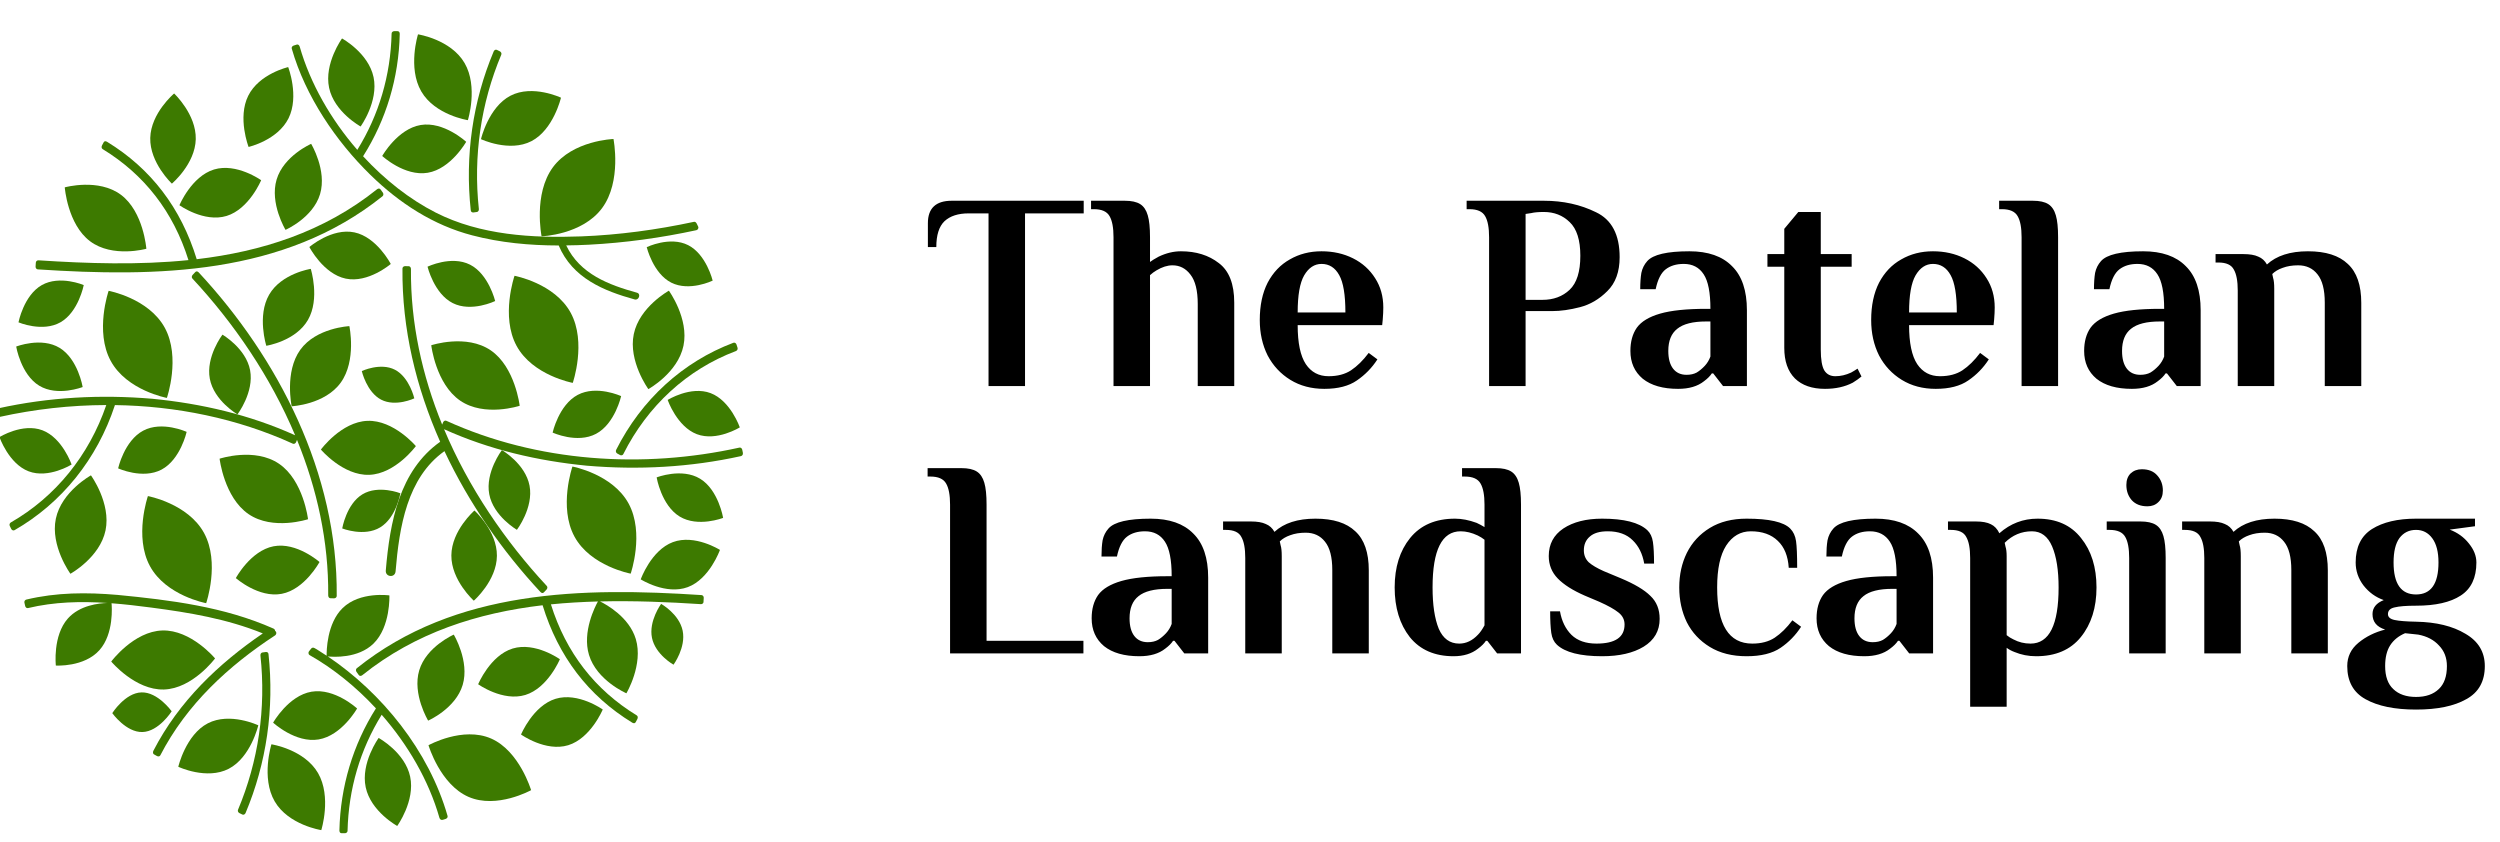 <svg xmlns="http://www.w3.org/2000/svg" width="187" height="63" viewBox="0 0 187 63" fill="none"><g clip-path="url(#clip0_21_99)"><path d="M73.942 15.961H72.451C71.667 15.961 71.065 16.157 70.645 16.549C70.239 16.941 70.036 17.585 70.036 18.481H69.406V16.696C69.406 15.576 70.001 15.016 71.191 15.016H81.061V15.961H76.672V28.876H73.942V15.961ZM83.291 17.746C83.291 17.032 83.193 16.507 82.997 16.171C82.801 15.821 82.409 15.646 81.821 15.646H81.611V15.016H84.131C84.635 15.016 85.02 15.1 85.286 15.268C85.552 15.436 85.741 15.716 85.853 16.108C85.965 16.486 86.021 17.032 86.021 17.746V19.594C86.147 19.496 86.364 19.363 86.672 19.195C87.232 18.929 87.785 18.796 88.331 18.796C89.465 18.796 90.41 19.09 91.166 19.678C91.936 20.252 92.321 21.239 92.321 22.639V28.876H89.591V22.744C89.591 21.736 89.409 21.001 89.045 20.539C88.695 20.077 88.247 19.846 87.701 19.846C87.323 19.846 86.924 19.972 86.504 20.224C86.336 20.322 86.175 20.441 86.021 20.581V28.876H83.291V17.746ZM99.061 29.086C98.095 29.086 97.248 28.862 96.52 28.414C95.792 27.966 95.225 27.357 94.819 26.587C94.427 25.803 94.231 24.921 94.231 23.941C94.231 22.849 94.427 21.918 94.819 21.148C95.225 20.378 95.778 19.797 96.478 19.405C97.178 18.999 97.969 18.796 98.851 18.796C99.719 18.796 100.503 18.971 101.203 19.321C101.903 19.671 102.456 20.168 102.862 20.812C103.268 21.442 103.471 22.17 103.471 22.996C103.471 23.262 103.457 23.563 103.429 23.899L103.387 24.319H97.066C97.066 25.649 97.269 26.622 97.675 27.238C98.081 27.84 98.648 28.141 99.376 28.141C100.048 28.141 100.608 27.994 101.056 27.7C101.518 27.392 101.959 26.958 102.379 26.398L103.03 26.881C102.624 27.511 102.113 28.036 101.497 28.456C100.895 28.876 100.083 29.086 99.061 29.086ZM100.636 23.374C100.636 22.058 100.482 21.127 100.174 20.581C99.866 20.021 99.425 19.741 98.851 19.741C98.319 19.741 97.885 20.028 97.549 20.602C97.227 21.162 97.066 22.086 97.066 23.374H100.636ZM111.384 17.746C111.384 17.032 111.286 16.507 111.09 16.171C110.894 15.821 110.502 15.646 109.914 15.646H109.704V15.016H115.479C116.921 15.016 118.223 15.303 119.385 15.877C120.561 16.437 121.149 17.557 121.149 19.237C121.149 20.329 120.841 21.176 120.225 21.778C119.623 22.38 118.944 22.779 118.188 22.975C117.432 23.171 116.739 23.269 116.109 23.269H114.114V28.876H111.384V17.746ZM115.374 22.429C116.2 22.429 116.879 22.177 117.411 21.673C117.943 21.169 118.209 20.322 118.209 19.132C118.209 17.956 117.943 17.116 117.411 16.612C116.893 16.108 116.249 15.856 115.479 15.856C115.073 15.856 114.758 15.884 114.534 15.94L114.114 16.003V22.429H115.374ZM125.524 29.086C124.39 29.086 123.508 28.834 122.878 28.33C122.262 27.812 121.954 27.119 121.954 26.251C121.954 25.551 122.115 24.97 122.437 24.508C122.773 24.046 123.354 23.696 124.18 23.458C125.006 23.22 126.154 23.101 127.624 23.101H127.939C127.939 21.883 127.771 21.022 127.435 20.518C127.099 20 126.602 19.741 125.944 19.741C125.398 19.741 124.95 19.874 124.6 20.14C124.25 20.406 123.998 20.903 123.844 21.631H122.689C122.689 21.155 122.717 20.749 122.773 20.413C122.843 20.077 122.99 19.783 123.214 19.531C123.648 19.041 124.698 18.796 126.364 18.796C127.764 18.796 128.828 19.167 129.556 19.909C130.298 20.637 130.669 21.736 130.669 23.206V28.876H128.884L128.149 27.931H128.044C127.918 28.127 127.722 28.323 127.456 28.519C126.98 28.897 126.336 29.086 125.524 29.086ZM126.154 28.036C126.448 28.036 126.7 27.98 126.91 27.868C127.12 27.742 127.323 27.574 127.519 27.364C127.701 27.168 127.841 26.937 127.939 26.671V24.046H127.624C126.63 24.046 125.909 24.228 125.461 24.592C125.013 24.942 124.789 25.495 124.789 26.251C124.789 26.825 124.908 27.266 125.146 27.574C125.384 27.882 125.72 28.036 126.154 28.036ZM136.509 29.086C135.543 29.086 134.794 28.827 134.262 28.309C133.73 27.777 133.464 27.014 133.464 26.02V19.951H132.204V19.006H133.464V17.116L134.514 15.856H136.194V19.006H138.504V19.951H136.194V26.146C136.194 26.902 136.285 27.427 136.467 27.721C136.649 28.001 136.922 28.141 137.286 28.141C137.678 28.141 138.07 28.05 138.462 27.868C138.616 27.784 138.777 27.686 138.945 27.574L139.239 28.162C139.057 28.316 138.84 28.47 138.588 28.624C138 28.932 137.307 29.086 136.509 29.086ZM144.794 29.086C143.828 29.086 142.981 28.862 142.253 28.414C141.525 27.966 140.958 27.357 140.552 26.587C140.16 25.803 139.964 24.921 139.964 23.941C139.964 22.849 140.16 21.918 140.552 21.148C140.958 20.378 141.511 19.797 142.211 19.405C142.911 18.999 143.702 18.796 144.584 18.796C145.452 18.796 146.236 18.971 146.936 19.321C147.636 19.671 148.189 20.168 148.595 20.812C149.001 21.442 149.204 22.17 149.204 22.996C149.204 23.262 149.19 23.563 149.162 23.899L149.12 24.319H142.799C142.799 25.649 143.002 26.622 143.408 27.238C143.814 27.84 144.381 28.141 145.109 28.141C145.781 28.141 146.341 27.994 146.789 27.7C147.251 27.392 147.692 26.958 148.112 26.398L148.763 26.881C148.357 27.511 147.846 28.036 147.23 28.456C146.628 28.876 145.816 29.086 144.794 29.086ZM146.369 23.374C146.369 22.058 146.215 21.127 145.907 20.581C145.599 20.021 145.158 19.741 144.584 19.741C144.052 19.741 143.618 20.028 143.282 20.602C142.96 21.162 142.799 22.086 142.799 23.374H146.369ZM151.215 17.746C151.215 17.032 151.117 16.507 150.921 16.171C150.725 15.821 150.333 15.646 149.745 15.646H149.535V15.016H152.055C152.559 15.016 152.944 15.1 153.21 15.268C153.476 15.436 153.665 15.716 153.777 16.108C153.889 16.486 153.945 17.032 153.945 17.746V28.876H151.215V17.746ZM159.464 29.086C158.33 29.086 157.448 28.834 156.818 28.33C156.202 27.812 155.894 27.119 155.894 26.251C155.894 25.551 156.055 24.97 156.377 24.508C156.713 24.046 157.294 23.696 158.12 23.458C158.946 23.22 160.094 23.101 161.564 23.101H161.879C161.879 21.883 161.711 21.022 161.375 20.518C161.039 20 160.542 19.741 159.884 19.741C159.338 19.741 158.89 19.874 158.54 20.14C158.19 20.406 157.938 20.903 157.784 21.631H156.629C156.629 21.155 156.657 20.749 156.713 20.413C156.783 20.077 156.93 19.783 157.154 19.531C157.588 19.041 158.638 18.796 160.304 18.796C161.704 18.796 162.768 19.167 163.496 19.909C164.238 20.637 164.609 21.736 164.609 23.206V28.876H162.824L162.089 27.931H161.984C161.858 28.127 161.662 28.323 161.396 28.519C160.92 28.897 160.276 29.086 159.464 29.086ZM160.094 28.036C160.388 28.036 160.64 27.98 160.85 27.868C161.06 27.742 161.263 27.574 161.459 27.364C161.641 27.168 161.781 26.937 161.879 26.671V24.046H161.564C160.57 24.046 159.849 24.228 159.401 24.592C158.953 24.942 158.729 25.495 158.729 26.251C158.729 26.825 158.848 27.266 159.086 27.574C159.324 27.882 159.66 28.036 160.094 28.036ZM167.383 21.736C167.383 21.022 167.285 20.497 167.089 20.161C166.907 19.811 166.522 19.636 165.934 19.636H165.724V19.006H167.803C168.279 19.006 168.65 19.069 168.916 19.195C169.196 19.307 169.413 19.503 169.567 19.783C170.281 19.125 171.303 18.796 172.633 18.796C173.963 18.796 174.957 19.111 175.615 19.741C176.287 20.357 176.623 21.33 176.623 22.66V28.876H173.893V22.639C173.893 21.673 173.711 20.966 173.347 20.518C172.997 20.07 172.514 19.846 171.898 19.846C171.464 19.846 171.079 19.909 170.743 20.035C170.421 20.147 170.162 20.301 169.966 20.497L170.029 20.791C170.085 20.959 170.113 21.232 170.113 21.61V28.876H167.383V21.736ZM71.065 37.746C71.065 37.032 70.967 36.507 70.771 36.171C70.575 35.821 70.183 35.646 69.595 35.646H69.385V35.016H71.905C72.409 35.016 72.794 35.1 73.06 35.268C73.326 35.436 73.515 35.716 73.627 36.108C73.739 36.486 73.795 37.032 73.795 37.746V47.931H81.04V48.876H71.065V37.746ZM85.226 49.086C84.092 49.086 83.21 48.834 82.58 48.33C81.964 47.812 81.656 47.119 81.656 46.251C81.656 45.551 81.817 44.97 82.139 44.508C82.475 44.046 83.056 43.696 83.882 43.458C84.708 43.22 85.856 43.101 87.326 43.101H87.641C87.641 41.883 87.473 41.022 87.137 40.518C86.801 40 86.304 39.741 85.646 39.741C85.1 39.741 84.652 39.874 84.302 40.14C83.952 40.406 83.7 40.903 83.546 41.631H82.391C82.391 41.155 82.419 40.749 82.475 40.413C82.545 40.077 82.692 39.783 82.916 39.531C83.35 39.041 84.4 38.796 86.066 38.796C87.466 38.796 88.53 39.167 89.258 39.909C90 40.637 90.371 41.736 90.371 43.206V48.876H88.586L87.851 47.931H87.746C87.62 48.127 87.424 48.323 87.158 48.519C86.682 48.897 86.038 49.086 85.226 49.086ZM85.856 48.036C86.15 48.036 86.402 47.98 86.612 47.868C86.822 47.742 87.025 47.574 87.221 47.364C87.403 47.168 87.543 46.937 87.641 46.671V44.046H87.326C86.332 44.046 85.611 44.228 85.163 44.592C84.715 44.942 84.491 45.495 84.491 46.251C84.491 46.825 84.61 47.266 84.848 47.574C85.086 47.882 85.422 48.036 85.856 48.036ZM93.145 41.736C93.145 41.022 93.047 40.497 92.851 40.161C92.669 39.811 92.284 39.636 91.696 39.636H91.486V39.006H93.565C94.041 39.006 94.412 39.069 94.678 39.195C94.958 39.307 95.175 39.503 95.329 39.783C96.043 39.125 97.065 38.796 98.395 38.796C99.725 38.796 100.719 39.111 101.377 39.741C102.049 40.357 102.385 41.33 102.385 42.66V48.876H99.655V42.639C99.655 41.673 99.473 40.966 99.109 40.518C98.759 40.07 98.276 39.846 97.66 39.846C97.226 39.846 96.841 39.909 96.505 40.035C96.183 40.147 95.924 40.301 95.728 40.497L95.791 40.791C95.847 40.959 95.875 41.232 95.875 41.61V48.876H93.145V41.736ZM108.731 49.086C107.317 49.086 106.225 48.61 105.455 47.658C104.699 46.692 104.321 45.453 104.321 43.941C104.321 42.429 104.706 41.197 105.476 40.245C106.26 39.279 107.38 38.796 108.836 38.796C109.34 38.796 109.879 38.901 110.453 39.111C110.663 39.209 110.859 39.314 111.041 39.426V37.746C111.041 37.032 110.943 36.507 110.747 36.171C110.551 35.821 110.159 35.646 109.571 35.646H109.361V35.016H111.881C112.385 35.016 112.77 35.1 113.036 35.268C113.302 35.436 113.491 35.716 113.603 36.108C113.715 36.486 113.771 37.032 113.771 37.746V48.876H111.986L111.251 47.931H111.146C111.02 48.127 110.824 48.323 110.558 48.519C110.082 48.897 109.473 49.086 108.731 49.086ZM109.151 48.141C109.669 48.141 110.138 47.917 110.558 47.469C110.712 47.315 110.873 47.084 111.041 46.776V40.371C110.901 40.259 110.733 40.154 110.537 40.056C110.089 39.846 109.662 39.741 109.256 39.741C107.856 39.741 107.156 41.141 107.156 43.941C107.156 45.243 107.31 46.272 107.618 47.028C107.94 47.77 108.451 48.141 109.151 48.141ZM119.837 49.086C118.199 49.086 117.072 48.799 116.456 48.225C116.232 48.015 116.092 47.721 116.036 47.343C115.98 46.951 115.952 46.412 115.952 45.726H116.687C116.813 46.454 117.1 47.042 117.548 47.49C117.996 47.924 118.619 48.141 119.417 48.141C120.817 48.141 121.517 47.665 121.517 46.713C121.517 46.349 121.363 46.048 121.055 45.81C120.761 45.572 120.285 45.306 119.627 45.012L118.535 44.55C117.639 44.158 116.967 43.731 116.519 43.269C116.071 42.807 115.847 42.247 115.847 41.589C115.847 40.707 116.211 40.021 116.939 39.531C117.681 39.041 118.647 38.796 119.837 38.796C121.475 38.796 122.602 39.083 123.218 39.657C123.442 39.867 123.582 40.161 123.638 40.539C123.694 40.917 123.722 41.456 123.722 42.156H122.987C122.861 41.428 122.574 40.847 122.126 40.413C121.678 39.965 121.055 39.741 120.257 39.741C119.655 39.741 119.207 39.874 118.913 40.14C118.619 40.392 118.472 40.735 118.472 41.169C118.472 41.519 118.591 41.813 118.829 42.051C119.081 42.275 119.459 42.499 119.963 42.723L121.223 43.248C122.259 43.682 123.001 44.123 123.449 44.571C123.911 45.005 124.142 45.579 124.142 46.293C124.142 47.189 123.743 47.882 122.945 48.372C122.161 48.848 121.125 49.086 119.837 49.086ZM130.648 49.086C129.57 49.086 128.653 48.855 127.897 48.393C127.141 47.931 126.567 47.315 126.175 46.545C125.797 45.761 125.608 44.893 125.608 43.941C125.608 42.989 125.797 42.128 126.175 41.358C126.567 40.574 127.141 39.951 127.897 39.489C128.653 39.027 129.57 38.796 130.648 38.796C132.328 38.796 133.413 39.041 133.903 39.531C134.141 39.769 134.288 40.084 134.344 40.476C134.4 40.868 134.428 41.533 134.428 42.471H133.798C133.742 41.589 133.469 40.917 132.979 40.455C132.489 39.979 131.817 39.741 130.963 39.741C130.193 39.741 129.577 40.098 129.115 40.812C128.667 41.512 128.443 42.555 128.443 43.941C128.443 46.741 129.318 48.141 131.068 48.141C131.74 48.141 132.3 47.994 132.748 47.7C133.21 47.392 133.651 46.958 134.071 46.398L134.722 46.881C134.316 47.511 133.805 48.036 133.189 48.456C132.573 48.876 131.726 49.086 130.648 49.086ZM139.449 49.086C138.315 49.086 137.433 48.834 136.803 48.33C136.187 47.812 135.879 47.119 135.879 46.251C135.879 45.551 136.04 44.97 136.362 44.508C136.698 44.046 137.279 43.696 138.105 43.458C138.931 43.22 140.079 43.101 141.549 43.101H141.864C141.864 41.883 141.696 41.022 141.36 40.518C141.024 40 140.527 39.741 139.869 39.741C139.323 39.741 138.875 39.874 138.525 40.14C138.175 40.406 137.923 40.903 137.769 41.631H136.614C136.614 41.155 136.642 40.749 136.698 40.413C136.768 40.077 136.915 39.783 137.139 39.531C137.573 39.041 138.623 38.796 140.289 38.796C141.689 38.796 142.753 39.167 143.481 39.909C144.223 40.637 144.594 41.736 144.594 43.206V48.876H142.809L142.074 47.931H141.969C141.843 48.127 141.647 48.323 141.381 48.519C140.905 48.897 140.261 49.086 139.449 49.086ZM140.079 48.036C140.373 48.036 140.625 47.98 140.835 47.868C141.045 47.742 141.248 47.574 141.444 47.364C141.626 47.168 141.766 46.937 141.864 46.671V44.046H141.549C140.555 44.046 139.834 44.228 139.386 44.592C138.938 44.942 138.714 45.495 138.714 46.251C138.714 46.825 138.833 47.266 139.071 47.574C139.309 47.882 139.645 48.036 140.079 48.036ZM147.368 41.736C147.368 41.022 147.27 40.497 147.073 40.161C146.892 39.811 146.507 39.636 145.919 39.636H145.709V39.006H147.788C148.278 39.006 148.656 39.076 148.922 39.216C149.188 39.342 149.398 39.566 149.552 39.888C150.378 39.16 151.33 38.796 152.408 38.796C153.822 38.796 154.907 39.279 155.663 40.245C156.433 41.197 156.818 42.429 156.818 43.941C156.818 45.453 156.426 46.692 155.642 47.658C154.872 48.61 153.759 49.086 152.303 49.086C151.729 49.086 151.19 48.981 150.686 48.771C150.462 48.687 150.266 48.582 150.098 48.456V52.866H147.368V41.736ZM151.883 48.141C153.283 48.141 153.983 46.741 153.983 43.941C153.983 42.653 153.822 41.631 153.5 40.875C153.178 40.119 152.674 39.741 151.988 39.741C151.204 39.741 150.525 40.028 149.951 40.602L150.014 40.896C150.07 41.064 150.098 41.302 150.098 41.61V47.511C150.252 47.637 150.42 47.742 150.602 47.826C150.994 48.036 151.421 48.141 151.883 48.141ZM160.627 37.872C160.123 37.872 159.731 37.718 159.451 37.41C159.185 37.102 159.052 36.724 159.052 36.276C159.052 35.912 159.157 35.625 159.367 35.415C159.591 35.205 159.871 35.1 160.207 35.1C160.711 35.1 161.096 35.254 161.362 35.562C161.642 35.87 161.782 36.248 161.782 36.696C161.782 37.06 161.67 37.347 161.446 37.557C161.236 37.767 160.963 37.872 160.627 37.872ZM159.262 41.736C159.262 41.022 159.164 40.497 158.968 40.161C158.772 39.811 158.38 39.636 157.792 39.636H157.582V39.006H160.102C160.606 39.006 160.991 39.09 161.257 39.258C161.523 39.426 161.712 39.706 161.824 40.098C161.936 40.476 161.992 41.022 161.992 41.736V48.876H159.262V41.736ZM164.881 41.736C164.881 41.022 164.783 40.497 164.587 40.161C164.405 39.811 164.02 39.636 163.432 39.636H163.222V39.006H165.301C165.777 39.006 166.148 39.069 166.414 39.195C166.694 39.307 166.911 39.503 167.065 39.783C167.779 39.125 168.801 38.796 170.131 38.796C171.461 38.796 172.455 39.111 173.113 39.741C173.785 40.357 174.121 41.33 174.121 42.66V48.876H171.391V42.639C171.391 41.673 171.209 40.966 170.845 40.518C170.495 40.07 170.012 39.846 169.396 39.846C168.962 39.846 168.577 39.909 168.241 40.035C167.919 40.147 167.66 40.301 167.464 40.497L167.527 40.791C167.583 40.959 167.611 41.232 167.611 41.61V48.876H164.881V41.736ZM180.719 53.076C179.123 53.076 177.863 52.817 176.939 52.299C176.029 51.795 175.574 50.969 175.574 49.821C175.574 49.121 175.854 48.54 176.414 48.078C176.974 47.616 177.639 47.287 178.409 47.091C177.779 46.895 177.464 46.51 177.464 45.936C177.464 45.46 177.744 45.11 178.304 44.886C177.702 44.676 177.198 44.312 176.792 43.794C176.4 43.276 176.204 42.702 176.204 42.072C176.204 40.924 176.61 40.091 177.422 39.573C178.248 39.055 179.347 38.796 180.719 38.796H185.129V39.363L183.239 39.615C183.827 39.839 184.303 40.182 184.667 40.644C185.045 41.106 185.234 41.582 185.234 42.072C185.234 43.22 184.842 44.046 184.058 44.55C183.288 45.054 182.175 45.306 180.719 45.306C179.991 45.306 179.459 45.348 179.123 45.432C178.787 45.502 178.619 45.67 178.619 45.936C178.619 46.16 178.787 46.307 179.123 46.377C179.459 46.447 179.991 46.489 180.719 46.503C182.231 46.531 183.463 46.832 184.415 47.406C185.381 47.966 185.864 48.771 185.864 49.821C185.864 50.969 185.402 51.795 184.478 52.299C183.568 52.817 182.315 53.076 180.719 53.076ZM180.719 44.466C181.839 44.466 182.399 43.668 182.399 42.072C182.399 41.288 182.245 40.686 181.937 40.266C181.629 39.846 181.223 39.636 180.719 39.636C180.201 39.636 179.788 39.839 179.48 40.245C179.186 40.651 179.039 41.26 179.039 42.072C179.039 43.668 179.599 44.466 180.719 44.466ZM180.719 52.131C181.447 52.131 182.014 51.935 182.42 51.543C182.826 51.165 183.029 50.591 183.029 49.821C183.029 49.205 182.833 48.694 182.441 48.288C182.063 47.868 181.545 47.595 180.887 47.469L179.9 47.364C179.41 47.574 179.039 47.875 178.787 48.267C178.535 48.659 178.409 49.177 178.409 49.821C178.409 50.591 178.612 51.165 179.018 51.543C179.424 51.935 179.991 52.131 180.719 52.131Z" fill="black"></path><g clip-path="url(#clip1_21_99)"><path d="M31.267 2.569C31.267 2.569 30.481 5.064 31.511 6.838C32.541 8.611 34.997 8.989 34.997 8.989C34.997 8.989 35.783 6.493 34.753 4.72C33.723 2.946 31.267 2.569 31.267 2.569Z" fill="#3D7A00"></path><path d="M26.974 9.461C26.974 9.461 28.324 7.593 27.943 5.774C27.559 3.955 25.584 2.876 25.584 2.876C25.584 2.876 24.232 4.744 24.616 6.563C24.999 8.382 26.974 9.461 26.974 9.461Z" fill="#3D7A00"></path><path d="M45.038 15.564C46.521 13.553 45.888 10.397 45.888 10.397C45.888 10.397 42.847 10.497 41.36 12.508C39.876 14.519 40.51 17.676 40.51 17.676C40.51 17.676 43.55 17.576 45.038 15.564Z" fill="#3D7A00"></path><path d="M42.843 28.64C42.843 28.64 43.891 25.608 42.687 23.395C41.484 21.183 38.486 20.629 38.486 20.629C38.486 20.629 37.437 23.66 38.641 25.873C39.844 28.085 42.843 28.64 42.843 28.64Z" fill="#3D7A00"></path><path d="M51.124 25.86C51.548 23.828 50.033 21.744 50.033 21.744C50.033 21.744 47.83 22.957 47.407 24.989C46.983 27.021 48.498 29.106 48.498 29.106C48.498 29.106 50.701 27.893 51.124 25.86Z" fill="#3D7A00"></path><path d="M34.421 29.968C36.249 31.22 38.873 30.352 38.873 30.352C38.873 30.352 38.535 27.457 36.71 26.208C34.881 24.956 32.258 25.824 32.258 25.824C32.258 25.824 32.596 28.719 34.421 29.968Z" fill="#3D7A00"></path><path d="M44.587 32.448C46.001 31.696 46.461 29.63 46.461 29.63C46.461 29.63 44.627 28.783 43.21 29.538C41.796 30.291 41.336 32.357 41.336 32.357C41.336 32.357 43.17 33.204 44.587 32.448Z" fill="#3D7A00"></path><path d="M50.839 38.637C52.21 39.472 54.09 38.737 54.09 38.737C54.09 38.737 53.743 36.647 52.368 35.809C50.997 34.974 49.117 35.709 49.117 35.709C49.117 35.709 49.465 37.799 50.839 38.637Z" fill="#3D7A00"></path><path d="M51.445 43.917C53.081 43.308 53.852 41.133 53.852 41.133C53.852 41.133 51.969 39.941 50.333 40.55C48.697 41.16 47.926 43.336 47.926 43.336C47.926 43.336 49.809 44.527 51.445 43.917Z" fill="#3D7A00"></path><path d="M37.541 33.667C37.541 33.667 36.285 35.322 36.596 36.967C36.907 38.612 38.665 39.63 38.665 39.63C38.665 39.63 39.921 37.976 39.61 36.33C39.299 34.685 37.541 33.667 37.541 33.667Z" fill="#3D7A00"></path><path d="M38.186 7.158C36.534 8.014 35.977 10.409 35.977 10.409C35.977 10.409 38.1 11.414 39.752 10.558C41.403 9.702 41.961 7.307 41.961 7.307C41.961 7.307 39.837 6.301 38.186 7.158Z" fill="#3D7A00"></path><path d="M52.123 32.476C53.613 33.042 55.338 31.967 55.338 31.967C55.338 31.967 54.646 29.974 53.156 29.407C51.666 28.841 49.941 29.916 49.941 29.916C49.941 29.916 50.633 31.909 52.123 32.476Z" fill="#3D7A00"></path><path d="M25.489 28.618C26.681 26.964 26.132 24.395 26.132 24.395C26.132 24.395 23.652 24.511 22.46 26.165C21.269 27.82 21.817 30.389 21.817 30.389C21.817 30.389 24.298 30.273 25.489 28.618Z" fill="#3D7A00"></path><path d="M21.075 44.417C22.802 44.085 23.899 42.038 23.899 42.038C23.899 42.038 22.193 40.529 20.465 40.861C18.738 41.193 17.641 43.241 17.641 43.241C17.641 43.241 19.347 44.749 21.075 44.417Z" fill="#3D7A00"></path><path d="M37.169 41.574C37.184 39.712 35.489 38.186 35.489 38.186C35.489 38.186 33.774 39.682 33.762 41.544C33.747 43.406 35.441 44.932 35.441 44.932C35.441 44.932 37.156 43.436 37.169 41.574Z" fill="#3D7A00"></path><path d="M25.598 39.527C25.598 39.527 27.237 40.176 28.438 39.447C29.638 38.722 29.949 36.897 29.949 36.897C29.949 36.897 28.31 36.248 27.109 36.976C25.909 37.701 25.598 39.527 25.598 39.527Z" fill="#3D7A00"></path><path d="M37.039 22.518C37.039 22.518 36.554 20.504 35.159 19.797C33.76 19.087 31.98 19.949 31.98 19.949C31.98 19.949 32.465 21.963 33.861 22.67C35.259 23.38 37.039 22.518 37.039 22.518Z" fill="#3D7A00"></path><path d="M51.474 18.337C50.112 17.646 48.375 18.487 48.375 18.487C48.375 18.487 48.847 20.449 50.209 21.141C51.571 21.832 53.308 20.991 53.308 20.991C53.308 20.991 52.836 19.029 51.474 18.337Z" fill="#3D7A00"></path><path d="M49.452 45.17C49.452 45.17 48.511 46.453 48.767 47.708C49.023 48.964 50.379 49.719 50.379 49.719C50.379 49.719 51.32 48.436 51.064 47.181C50.808 45.925 49.452 45.17 49.452 45.17Z" fill="#3D7A00"></path><path d="M34.609 51.23C35.139 49.454 33.942 47.47 33.942 47.47C33.942 47.47 31.888 48.366 31.358 50.143C30.828 51.919 32.025 53.903 32.025 53.903C32.025 53.903 34.079 53.007 34.609 51.23Z" fill="#3D7A00"></path><path d="M42.501 55.743C44.189 55.225 45.085 53.071 45.085 53.071C45.085 53.071 43.245 51.755 41.557 52.27C39.868 52.788 38.973 54.942 38.973 54.942C38.973 54.942 40.813 56.258 42.501 55.743Z" fill="#3D7A00"></path><path d="M36.737 55.243C34.62 54.314 32.051 55.743 32.051 55.743C32.051 55.743 32.919 58.675 35.04 59.604C37.158 60.533 39.726 59.104 39.726 59.104C39.726 59.104 38.858 56.173 36.737 55.243Z" fill="#3D7A00"></path><path d="M26.71 52.995C26.71 52.995 25.037 51.447 23.303 51.739C21.569 52.032 20.43 54.055 20.43 54.055C20.43 54.055 22.102 55.603 23.836 55.31C25.57 55.018 26.71 52.995 26.71 52.995Z" fill="#3D7A00"></path><path d="M30.681 58.096C30.297 56.276 28.323 55.198 28.323 55.198C28.323 55.198 26.97 57.066 27.354 58.885C27.738 60.704 29.712 61.782 29.712 61.782C29.712 61.782 31.065 59.915 30.681 58.096Z" fill="#3D7A00"></path><path d="M39.294 51.983C40.982 51.465 41.878 49.311 41.878 49.311C41.878 49.311 40.038 47.995 38.349 48.509C36.661 49.027 35.766 51.182 35.766 51.182C35.766 51.182 37.606 52.498 39.294 51.983Z" fill="#3D7A00"></path><path d="M47.175 42.909C47.175 42.909 48.223 39.877 47.02 37.665C45.816 35.453 42.818 34.898 42.818 34.898C42.818 34.898 41.769 37.93 42.973 40.142C44.176 42.354 47.175 42.909 47.175 42.909Z" fill="#3D7A00"></path><path d="M16.087 49.25C16.087 49.25 14.29 47.096 12.144 47.16C9.999 47.224 8.32 49.484 8.32 49.484C8.32 49.484 10.118 51.639 12.263 51.575C14.408 51.511 16.087 49.25 16.087 49.25Z" fill="#3D7A00"></path><path d="M8.346 45.124C9.339 45.2 10.329 45.316 11.32 45.447C14.156 45.819 16.984 46.291 19.659 47.379C16.356 49.634 13.376 52.462 11.475 56.155C11.432 56.237 11.423 56.374 11.518 56.426C11.591 56.465 11.661 56.508 11.734 56.548C11.813 56.593 11.938 56.602 11.99 56.502C13.961 52.678 17.106 49.798 20.567 47.534C20.689 47.455 20.708 47.269 20.58 47.193C20.577 47.117 20.525 47.047 20.458 47.019C16.786 45.383 12.727 44.88 8.791 44.499C6.496 44.301 4.229 44.307 1.971 44.847C1.877 44.868 1.801 44.969 1.825 45.075C1.843 45.161 1.865 45.243 1.883 45.328C1.904 45.429 1.996 45.508 2.096 45.484C4.064 45.014 6.051 44.969 8.038 45.103C7.413 45.118 5.963 45.267 5.079 46.261C3.93 47.553 4.177 49.783 4.177 49.783C4.177 49.783 6.292 49.92 7.441 48.628C8.535 47.397 8.364 45.322 8.343 45.124H8.346Z" fill="#3D7A00"></path><path d="M15.421 45.118C15.421 45.118 16.469 42.086 15.266 39.874C14.062 37.662 11.064 37.107 11.064 37.107C11.064 37.107 10.015 40.139 11.219 42.351C12.423 44.563 15.421 45.118 15.421 45.118Z" fill="#3D7A00"></path><path d="M4.176 38.801C3.753 40.834 5.267 42.918 5.267 42.918C5.267 42.918 7.47 41.705 7.894 39.673C8.317 37.641 6.803 35.556 6.803 35.556C6.803 35.556 4.6 36.769 4.176 38.801Z" fill="#3D7A00"></path><path d="M23.041 38.838C23.041 38.838 22.703 35.943 20.878 34.694C19.049 33.442 16.426 34.31 16.426 34.31C16.426 34.31 16.764 37.205 18.589 38.454C20.418 39.706 23.041 38.838 23.041 38.838Z" fill="#3D7A00"></path><path d="M13.961 32.305C13.961 32.305 12.127 31.458 10.71 32.214C9.296 32.966 8.836 35.032 8.836 35.032C8.836 35.032 10.67 35.876 12.087 35.124C13.501 34.371 13.961 32.305 13.961 32.305Z" fill="#3D7A00"></path><path d="M2.933 28.85C4.304 29.685 6.184 28.95 6.184 28.95C6.184 28.95 5.836 26.86 4.462 26.022C3.091 25.187 1.211 25.922 1.211 25.922C1.211 25.922 1.558 28.012 2.933 28.85Z" fill="#3D7A00"></path><path d="M17.763 30.995C17.763 30.995 19.018 29.34 18.708 27.695C18.397 26.049 16.639 25.032 16.639 25.032C16.639 25.032 15.383 26.686 15.694 28.332C16.005 29.977 17.763 30.995 17.763 30.995Z" fill="#3D7A00"></path><path d="M17.111 57.504C18.763 56.648 19.32 54.253 19.32 54.253C19.32 54.253 17.197 53.248 15.545 54.104C13.894 54.96 13.336 57.355 13.336 57.355C13.336 57.355 15.46 58.361 17.111 57.504Z" fill="#3D7A00"></path><path d="M10.659 54.756C11.884 54.719 12.841 53.205 12.841 53.205C12.841 53.205 11.805 51.752 10.58 51.791C9.355 51.828 8.398 53.342 8.398 53.342C8.398 53.342 9.434 54.796 10.659 54.756Z" fill="#3D7A00"></path><path d="M2.143 35.255C3.633 35.821 5.357 34.746 5.357 34.746C5.357 34.746 4.666 32.753 3.176 32.186C1.686 31.619 -0.039 32.695 -0.039 32.695C-0.039 32.695 0.65 34.688 2.143 35.255Z" fill="#3D7A00"></path><path d="M31.107 33.368C31.107 33.368 29.452 31.409 27.49 31.479C25.527 31.549 24.004 33.627 24.004 33.627C24.004 33.627 25.659 35.587 27.621 35.517C29.583 35.444 31.107 33.368 31.107 33.368Z" fill="#3D7A00"></path><path d="M25.865 20.842C27.547 21.192 29.229 19.745 29.229 19.745C29.229 19.745 28.187 17.731 26.505 17.381C24.823 17.03 23.141 18.477 23.141 18.477C23.141 18.477 24.183 20.492 25.865 20.842Z" fill="#3D7A00"></path><path d="M23.788 57.824C22.759 56.051 20.303 55.673 20.303 55.673C20.303 55.673 19.517 58.169 20.546 59.942C21.576 61.715 24.032 62.093 24.032 62.093C24.032 62.093 24.818 59.598 23.788 57.824Z" fill="#3D7A00"></path><path d="M20.131 22.043C19.213 23.63 19.92 25.864 19.92 25.864C19.92 25.864 22.117 25.522 23.034 23.932C23.951 22.344 23.245 20.111 23.245 20.111C23.245 20.111 21.048 20.452 20.131 22.043Z" fill="#3D7A00"></path><path d="M23.941 14.519C24.471 12.743 23.274 10.759 23.274 10.759C23.274 10.759 21.22 11.655 20.69 13.431C20.16 15.208 21.357 17.192 21.357 17.192C21.357 17.192 23.411 16.296 23.941 14.519Z" fill="#3D7A00"></path><path d="M1.383 24.111C1.383 24.111 3.181 24.876 4.527 24.105C5.874 23.334 6.264 21.323 6.264 21.323C6.264 21.323 4.466 20.559 3.12 21.329C1.773 22.1 1.383 24.111 1.383 24.111Z" fill="#3D7A00"></path><path d="M29.543 27.658C28.458 27.095 27.062 27.756 27.062 27.756C27.062 27.756 27.425 29.331 28.51 29.895C29.595 30.459 30.99 29.797 30.99 29.797C30.99 29.797 30.628 28.222 29.543 27.658Z" fill="#3D7A00"></path><path d="M13.025 6.993C13.025 6.993 11.285 8.456 11.239 10.317C11.194 12.179 12.857 13.736 12.857 13.736C12.857 13.736 14.597 12.274 14.643 10.412C14.688 8.55 13.025 6.993 13.025 6.993Z" fill="#3D7A00"></path><path d="M4.844 14.014C4.844 14.014 5.051 16.777 6.736 18.045C8.421 19.312 10.947 18.608 10.947 18.608C10.947 18.608 10.74 15.845 9.055 14.577C7.37 13.31 4.844 14.014 4.844 14.014Z" fill="#3D7A00"></path><path d="M21.584 8.846C22.4 7.197 21.556 5.019 21.556 5.019C21.556 5.019 19.387 5.512 18.567 7.164C17.75 8.812 18.594 10.991 18.594 10.991C18.594 10.991 20.764 10.497 21.584 8.846Z" fill="#3D7A00"></path><path d="M31.997 12.923C33.73 12.63 34.87 10.607 34.87 10.607C34.87 10.607 33.197 9.059 31.463 9.351C29.73 9.644 28.59 11.667 28.59 11.667C28.59 11.667 30.263 13.215 31.997 12.923Z" fill="#3D7A00"></path><path d="M16.95 16.152C18.639 15.634 19.534 13.48 19.534 13.48C19.534 13.48 17.694 12.164 16.006 12.679C14.318 13.197 13.422 15.351 13.422 15.351C13.422 15.351 15.262 16.668 16.95 16.152Z" fill="#3D7A00"></path><path d="M8.126 21.753C8.126 21.753 7.078 24.785 8.282 26.997C9.485 29.209 12.483 29.764 12.483 29.764C12.483 29.764 13.532 26.732 12.328 24.52C11.124 22.308 8.126 21.753 8.126 21.753Z" fill="#3D7A00"></path><path d="M55.571 33.89C55.553 33.804 55.538 33.719 55.519 33.637C55.498 33.536 55.403 33.457 55.306 33.481C48.087 35.078 40.195 34.575 33.382 31.473C33.288 31.431 33.184 31.495 33.145 31.589C33.12 31.647 33.099 31.702 33.074 31.76C31.575 28.088 30.704 24.16 30.74 20.123C30.74 20.022 30.679 19.913 30.573 19.913C30.481 19.913 30.393 19.91 30.302 19.907C30.207 19.907 30.104 19.974 30.104 20.083C30.061 24.602 31.127 28.99 32.925 33.045C29.881 35.203 29.162 39.03 28.857 42.674C28.815 43.174 29.549 43.241 29.589 42.741C29.866 39.423 30.448 35.736 33.245 33.746C35.076 37.647 37.581 41.224 40.427 44.283C40.439 44.295 40.451 44.307 40.467 44.314C40.528 44.368 40.613 44.384 40.686 44.304C40.75 44.237 40.814 44.17 40.878 44.103C40.945 44.033 40.975 43.908 40.899 43.829C37.773 40.468 35.052 36.474 33.215 32.104C36.612 33.64 40.223 34.475 43.895 34.834C47.755 35.163 51.625 34.956 55.422 34.118C55.516 34.097 55.589 33.996 55.568 33.89H55.571Z" fill="#3D7A00"></path><path d="M46.161 33.917C46.234 33.957 46.308 33.996 46.378 34.036C46.408 34.054 46.439 34.06 46.469 34.057C46.53 34.06 46.591 34.033 46.628 33.96C48.441 30.349 51.408 27.628 55.044 26.26C55.135 26.226 55.202 26.123 55.169 26.016C55.141 25.934 55.117 25.851 55.089 25.769C55.059 25.675 54.958 25.602 54.861 25.638C51.079 27.064 47.977 29.892 46.088 33.649C46.042 33.74 46.07 33.865 46.158 33.914L46.161 33.917Z" fill="#3D7A00"></path><path d="M35.215 15.735C35.227 15.839 35.294 15.887 35.37 15.89C35.389 15.893 35.407 15.897 35.428 15.89C35.511 15.878 35.59 15.869 35.672 15.857C35.776 15.845 35.831 15.729 35.818 15.628C35.392 11.673 35.971 7.724 37.497 4.089C37.54 3.989 37.473 3.879 37.388 3.839C37.315 3.803 37.238 3.766 37.165 3.73C37.071 3.684 36.967 3.754 36.928 3.845C35.355 7.59 34.773 11.661 35.212 15.732L35.215 15.735Z" fill="#3D7A00"></path><path d="M52.622 45.008C52.628 44.914 52.634 44.816 52.64 44.722C52.647 44.618 52.573 44.518 52.473 44.512C43.63 43.933 34.069 44.061 26.689 49.984C26.606 50.048 26.609 50.179 26.667 50.258C26.722 50.335 26.777 50.411 26.832 50.487C26.89 50.566 26.966 50.572 27.033 50.542C27.051 50.536 27.072 50.527 27.091 50.511C31.091 47.303 35.754 45.843 40.586 45.273C41.759 49.094 43.996 52.041 47.296 54.058C47.311 54.067 47.326 54.073 47.342 54.076C47.415 54.116 47.503 54.107 47.555 54.009C47.594 53.933 47.634 53.857 47.674 53.784C47.719 53.699 47.722 53.568 47.631 53.513C44.502 51.599 42.341 48.823 41.208 45.206C42.372 45.088 43.548 45.024 44.724 44.99C44.529 45.34 43.533 47.257 44.057 48.988C44.636 50.901 46.854 51.858 46.854 51.858C46.854 51.858 48.134 49.713 47.558 47.8C47.061 46.151 45.349 45.215 44.883 44.987C47.415 44.926 49.953 45.03 52.43 45.191C52.528 45.197 52.622 45.121 52.628 45.014L52.622 45.008Z" fill="#3D7A00"></path><path d="M33.096 61.331C33.175 61.307 33.252 61.283 33.331 61.258C33.419 61.231 33.511 61.14 33.477 61.03C32.082 56.148 28.553 51.819 24.519 49.101C24.921 49.143 26.783 49.265 27.931 48.147C29.227 46.888 29.126 44.536 29.126 44.536C29.126 44.536 26.926 44.222 25.631 45.481C24.436 46.642 24.427 48.732 24.433 49.046C24.19 48.881 23.943 48.723 23.693 48.57C23.638 48.54 23.583 48.506 23.525 48.476C23.431 48.424 23.34 48.433 23.269 48.522C23.215 48.589 23.163 48.659 23.108 48.726C23.05 48.799 23.068 48.951 23.151 48.997C24.921 49.999 26.624 51.371 28.12 52.986C26.399 55.713 25.463 58.833 25.387 62.115C25.387 62.136 25.387 62.154 25.393 62.172C25.402 62.255 25.454 62.325 25.555 62.325C25.637 62.325 25.719 62.325 25.799 62.325C25.893 62.325 25.994 62.258 25.997 62.148C26.07 59.025 26.935 56.072 28.55 53.464C30.512 55.707 32.069 58.373 32.868 61.167C32.895 61.258 32.977 61.356 33.081 61.322L33.096 61.331ZM33.242 61.085C33.242 61.085 33.242 61.091 33.242 61.097C33.242 61.094 33.242 61.091 33.242 61.085Z" fill="#3D7A00"></path><path d="M-0.274 30.772C-0.256 30.858 -0.241 30.943 -0.223 31.025C-0.201 31.126 -0.107 31.205 -0.009 31.181C2.584 30.608 5.265 30.306 7.95 30.297C6.658 34.066 4.15 37.162 0.816 39.076C0.731 39.124 0.682 39.237 0.728 39.335C0.765 39.411 0.804 39.487 0.841 39.566C0.886 39.655 0.996 39.709 1.085 39.658C4.616 37.631 7.27 34.334 8.593 30.312C8.593 30.309 8.593 30.306 8.593 30.3C13.166 30.367 17.74 31.29 21.908 33.189C22.003 33.231 22.106 33.167 22.146 33.073C22.17 33.015 22.192 32.96 22.216 32.902C23.715 36.574 24.587 40.502 24.55 44.539C24.55 44.64 24.611 44.749 24.718 44.749C24.809 44.749 24.897 44.752 24.989 44.755C25.083 44.755 25.187 44.688 25.187 44.579C25.272 35.407 20.808 26.772 14.863 20.376C14.851 20.364 14.839 20.351 14.824 20.345C14.763 20.291 14.678 20.275 14.604 20.354C14.54 20.422 14.476 20.488 14.412 20.559C14.345 20.629 14.315 20.754 14.391 20.833C17.517 24.194 20.238 28.189 22.076 32.558C18.678 31.022 15.068 30.187 11.396 29.828C7.535 29.499 3.665 29.706 -0.131 30.544C-0.226 30.565 -0.299 30.666 -0.278 30.772H-0.274Z" fill="#3D7A00"></path><path d="M17.909 60.82C17.982 60.856 18.058 60.893 18.131 60.929C18.226 60.975 18.329 60.905 18.369 60.813C19.941 57.069 20.523 52.998 20.084 48.927C20.072 48.823 20.005 48.775 19.929 48.772C19.911 48.768 19.893 48.765 19.871 48.772C19.789 48.784 19.71 48.793 19.628 48.805C19.524 48.82 19.469 48.933 19.481 49.033C19.908 52.989 19.329 56.938 17.802 60.573C17.76 60.673 17.827 60.783 17.912 60.823L17.909 60.82Z" fill="#3D7A00"></path><path d="M2.679 19.654C2.673 19.748 2.667 19.846 2.661 19.94C2.654 20.044 2.728 20.144 2.828 20.15C11.671 20.729 21.232 20.601 28.613 14.678C28.695 14.614 28.692 14.483 28.634 14.403C28.579 14.327 28.524 14.251 28.469 14.175C28.411 14.096 28.335 14.09 28.268 14.12C28.25 14.126 28.229 14.135 28.21 14.151C24.209 17.359 19.547 18.819 14.715 19.389C13.542 15.568 11.305 12.621 8.005 10.604C7.99 10.595 7.975 10.589 7.962 10.585C7.889 10.546 7.801 10.555 7.749 10.653C7.71 10.729 7.67 10.805 7.63 10.878C7.585 10.963 7.582 11.094 7.673 11.149C10.802 13.063 12.963 15.839 14.096 19.456C10.37 19.836 6.558 19.712 2.877 19.471C2.779 19.465 2.685 19.541 2.679 19.648V19.654Z" fill="#3D7A00"></path><path d="M52.099 16.704C52.09 16.686 52.081 16.671 52.069 16.658C52.032 16.61 51.974 16.579 51.901 16.594C49.122 17.189 46.291 17.576 43.458 17.682C39.832 17.819 35.925 17.594 32.601 15.906C30.654 14.918 28.783 13.45 27.159 11.689C27.159 11.689 27.162 11.682 27.165 11.679C28.89 8.949 29.828 5.826 29.901 2.541C29.901 2.52 29.901 2.502 29.895 2.483C29.886 2.401 29.834 2.331 29.734 2.331C29.651 2.331 29.569 2.331 29.49 2.331C29.395 2.331 29.295 2.398 29.292 2.508C29.219 5.637 28.347 8.596 26.726 11.21C24.761 8.949 23.21 6.256 22.418 3.489C22.39 3.397 22.308 3.3 22.204 3.333C22.125 3.358 22.049 3.382 21.97 3.407C21.881 3.434 21.79 3.525 21.823 3.635C22.847 7.212 25.145 10.579 27.704 13.078C29.886 15.211 32.424 16.847 35.319 17.603C37.431 18.157 39.615 18.359 41.791 18.362C42.821 20.811 45.176 21.762 47.474 22.399C47.785 22.484 47.964 21.985 47.651 21.896C45.554 21.314 43.382 20.513 42.352 18.356C42.915 18.349 43.479 18.334 44.04 18.304C46.742 18.164 49.436 17.792 52.087 17.219C52.2 17.195 52.276 17.058 52.221 16.945C52.181 16.866 52.145 16.783 52.105 16.704H52.099Z" fill="#3D7A00"></path></g></g><defs><clipPath id="clip0_21_99"><rect width="187" height="62" fill="white" transform="translate(0 0.876)"></rect></clipPath><clipPath id="clip1_21_99"><rect width="55.853" height="60" fill="white" transform="translate(-0.277 2.331)"></rect></clipPath></defs></svg>